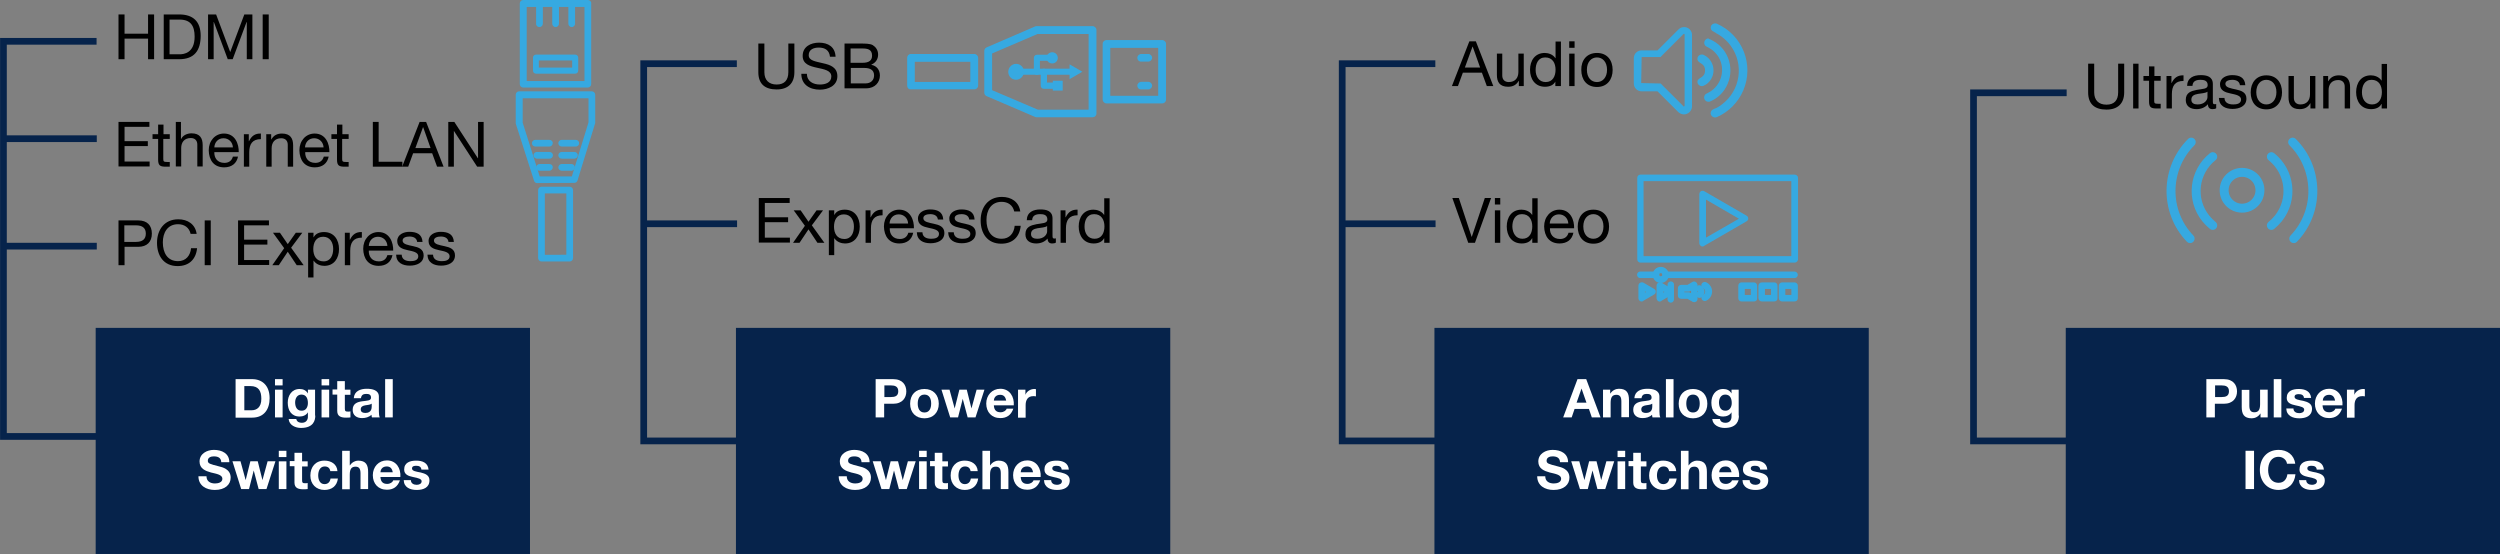 <?xml version="1.0" encoding="utf-8"?>
<!-- Generator: Adobe Illustrator 24.2.1, SVG Export Plug-In . SVG Version: 6.00 Build 0)  -->
<svg version="1.1" id="Layer_1" xmlns="http://www.w3.org/2000/svg" xmlns:xlink="http://www.w3.org/1999/xlink" x="0px" y="0px"
	 viewBox="0 0 1116.7 247.5" style="enable-background:new 0 0 1116.7 247.5;" xml:space="preserve">
<rect x="0" y="0" width="1116.7" height="247.5" fill="#808080" stroke="none"/>
<style type="text/css">
	.st0{enable-background:new    ;}
	.st1{fill:#06234B;}
	.st2{fill:#FFFFFF;}
	.st3{fill:none;stroke:#06234B;stroke-width:3;}
	.st4{fill:#36A9E1;}
	.st5{fill:#36A9E1;stroke:#36A9E1;}
	.st6{fill:none;stroke:#36A9E1;stroke-width:4;stroke-linecap:round;stroke-linejoin:round;}
</style>
<g id="Switches-Chart" transform="translate(-80.266 -1915.547)">
	<g class="st0">
		<path d="M133.2,1922h2.7v8.6h10.5v-8.6h2.7v20h-2.7v-9.2h-10.5v9.2h-2.7V1922z"/>
		<path d="M153.4,1922h6.9c6.2,0,9.6,3.1,9.6,9.5c0,6.7-2.9,10.5-9.6,10.5h-6.9V1922z M156.1,1939.8h4.4c1.8,0,6.7-0.5,6.7-7.9
			c0-4.8-1.8-7.6-6.7-7.6h-4.5V1939.8z"/>
		<path d="M173.2,1922h3.6l6.3,16.8l6.3-16.8h3.6v20h-2.5v-16.6h-0.1l-6.2,16.6H182l-6.2-16.6h-0.1v16.6h-2.5V1922z"/>
		<path d="M197.6,1922h2.7v20h-2.7V1922z"/>
	</g>
	<g class="st0">
		<path d="M133.2,1970H147v2.2h-11.1v6.4h10.4v2.2h-10.4v6.9h11.2v2.2h-13.9V1970z"/>
		<path d="M153.2,1975.5h2.9v2.1h-2.9v9c0,1.1,0.3,1.3,1.8,1.3h1.1v2.1h-1.8c-2.5,0-3.4-0.5-3.4-3.2v-9.2h-2.5v-2.1h2.5v-4.3h2.4
			V1975.5z"/>
		<path d="M158.7,1970h2.4v7.6h0.1c0.8-1.7,2.8-2.5,4.6-2.5c3.8,0,5,2.2,5,5.3v9.5h-2.4v-9.8c0-1.8-1.1-2.9-2.9-2.9
			c-2.9,0-4.3,1.9-4.3,4.5v8.2h-2.4V1970z"/>
		<path d="M186.6,1985.4c-0.6,3.2-2.9,4.9-6.2,4.9c-4.6,0-6.8-3.2-6.9-7.6c0-4.3,2.9-7.5,6.8-7.5c5.1,0,6.7,4.8,6.6,8.3H176
			c-0.1,2.5,1.3,4.8,4.5,4.8c2,0,3.3-1,3.8-2.8H186.6z M184.3,1981.4c-0.1-2.3-1.8-4.1-4.2-4.1c-2.5,0-4,1.9-4.1,4.1H184.3z"/>
		<path d="M189.2,1975.5h2.2v3.1h0.1c1.1-2.3,2.7-3.5,5.3-3.4v2.5c-3.8,0-5.2,2.2-5.2,5.9v6.4h-2.4V1975.5z"/>
		<path d="M199.2,1975.5h2.2v2.3h0.1c1-1.8,2.6-2.6,4.7-2.6c3.8,0,5,2.2,5,5.3v9.5h-2.4v-9.8c0-1.8-1.1-2.9-2.9-2.9
			c-2.9,0-4.3,1.9-4.3,4.5v8.2h-2.4V1975.5z"/>
		<path d="M227.1,1985.4c-0.6,3.2-2.9,4.9-6.2,4.9c-4.6,0-6.8-3.2-6.9-7.6c0-4.3,2.9-7.5,6.8-7.5c5.1,0,6.7,4.8,6.6,8.3h-10.8
			c-0.1,2.5,1.3,4.8,4.5,4.8c2,0,3.3-1,3.8-2.8H227.1z M224.8,1981.4c-0.1-2.3-1.8-4.1-4.2-4.1c-2.5,0-4,1.9-4.1,4.1H224.8z"/>
		<path d="M233.1,1975.5h2.9v2.1h-2.9v9c0,1.1,0.3,1.3,1.8,1.3h1.1v2.1h-1.8c-2.5,0-3.4-0.5-3.4-3.2v-9.2h-2.5v-2.1h2.5v-4.3h2.4
			V1975.5z"/>
		<path d="M246.7,1970h2.7v17.8H260v2.2h-13.2V1970z"/>
		<path d="M267.7,1970h2.9l7.8,20h-2.9l-2.2-6h-8.5l-2.2,6h-2.7L267.7,1970z M265.8,1981.7h6.8l-3.3-9.3h-0.1L265.8,1981.7z"/>
		<path d="M280.4,1970h2.8l10.5,16.2h0.1V1970h2.5v20h-2.9l-10.4-16H283v16h-2.5V1970z"/>
	</g>
	<g class="st0">
		<path d="M133.2,2014h8.8c4,0,6.1,2.2,6.1,5.9s-2.2,5.9-6.1,5.9h-6.1v8.2h-2.7V2014z M135.8,2023.6h5.2c3,0,4.4-1.3,4.4-3.7
			s-1.4-3.7-4.4-3.7h-5.2V2023.6z"/>
		<path d="M165.4,2020c-0.6-2.8-2.8-4.3-5.6-4.3c-4.8,0-6.8,3.9-6.8,8.1c0,4.6,2,8.4,6.8,8.4c3.5,0,5.5-2.5,5.8-5.8h2.7
			c-0.5,5-3.6,8-8.7,8c-6.2,0-9.2-4.6-9.2-10.4c0-5.8,3.3-10.5,9.5-10.5c4.2,0,7.6,2.2,8.2,6.5H165.4z"/>
		<path d="M171.7,2014h2.7v20h-2.7V2014z"/>
		<path d="M186.6,2014h13.8v2.2h-11.1v6.4h10.4v2.2h-10.4v6.9h11.2v2.2h-13.9V2014z"/>
		<path d="M207.2,2026.4l-5-6.9h3.1l3.5,5.1l3.6-5.1h2.9l-5,6.7l5.6,7.8h-3.1l-4-6l-4,6h-2.9L207.2,2026.4z"/>
		<path d="M217.9,2019.5h2.4v2h0.1c0.8-1.6,2.6-2.3,4.6-2.3c4.5,0,6.7,3.5,6.7,7.6s-2.2,7.5-6.6,7.5c-1.5,0-3.6-0.6-4.7-2.3h-0.1
			v7.5h-2.4V2019.5z M224.6,2021.3c-3.2,0-4.4,2.7-4.4,5.5c0,2.9,1.3,5.5,4.6,5.5c3.2,0,4.3-2.8,4.3-5.6
			C229.1,2023.9,227.7,2021.3,224.6,2021.3z"/>
		<path d="M234.3,2019.5h2.2v3.1h0.1c1.1-2.3,2.7-3.5,5.3-3.4v2.5c-3.8,0-5.2,2.2-5.2,5.9v6.4h-2.4V2019.5z"/>
		<path d="M255.6,2029.4c-0.6,3.2-2.9,4.9-6.2,4.9c-4.6,0-6.8-3.2-6.9-7.6c0-4.3,2.9-7.5,6.8-7.5c5.1,0,6.7,4.8,6.6,8.3H245
			c-0.1,2.5,1.3,4.8,4.5,4.8c2,0,3.3-1,3.8-2.8H255.6z M253.3,2025.4c-0.1-2.3-1.8-4.1-4.2-4.1c-2.5,0-4,1.9-4.1,4.1H253.3z"/>
		<path d="M259.7,2029.4c0.1,2.1,1.9,2.8,3.9,2.8c1.5,0,3.5-0.3,3.5-2.2c0-1.8-2.4-2.2-4.7-2.7c-2.4-0.5-4.7-1.3-4.7-4.1
			c0-2.9,2.9-4.1,5.4-4.1c3.2,0,5.7,1,5.9,4.5h-2.4c-0.2-1.8-1.8-2.4-3.4-2.4c-1.4,0-3.1,0.4-3.1,1.8c0,1.7,2.5,2,4.7,2.5
			c2.4,0.5,4.7,1.3,4.7,4.1c0,3.4-3.2,4.6-6.2,4.6c-3.2,0-6-1.3-6.1-4.9H259.7z"/>
		<path d="M273.7,2029.4c0.1,2.1,1.9,2.8,3.9,2.8c1.5,0,3.5-0.3,3.5-2.2c0-1.8-2.4-2.2-4.7-2.7c-2.4-0.5-4.7-1.3-4.7-4.1
			c0-2.9,2.9-4.1,5.4-4.1c3.2,0,5.7,1,5.9,4.5h-2.4c-0.2-1.8-1.8-2.4-3.4-2.4c-1.4,0-3.1,0.4-3.1,1.8c0,1.7,2.5,2,4.7,2.5
			c2.4,0.5,4.7,1.3,4.7,4.1c0,3.4-3.2,4.6-6.2,4.6c-3.2,0-6-1.3-6.1-4.9H273.7z"/>
	</g>
	<g id="Group_2724" transform="translate(-218 1756)">
		<rect id="Rectangle_103" x="341" y="306" class="st1" width="194" height="101"/>
		<g class="st0">
			<path class="st2" d="M403.5,328.9h7.4c4.4,0,7.8,2.8,7.8,8.5c0,5-2.5,8.7-7.8,8.7h-7.4V328.9z M407.3,342.8h3.4
				c2.2,0,4.3-1.3,4.3-5.1c0-3.5-1.2-5.7-4.9-5.7h-2.7V342.8z"/>
			<path class="st2" d="M424.5,331.7h-3.4v-2.8h3.4V331.7z M421.1,333.6h3.4V346h-3.4V333.6z"/>
			<path class="st2" d="M439.1,345.2c0,2-0.7,5.5-6.4,5.5c-2.4,0-5.3-1.2-5.5-4h3.4c0.3,1.3,1.3,1.7,2.5,1.7c1.9,0,2.8-1.3,2.7-3.1
				v-1.6h0c-0.7,1.3-2.2,1.9-3.7,1.9c-3.7,0-5.3-2.8-5.3-6.2c0-3.2,1.8-6.1,5.3-6.1c1.6,0,2.9,0.6,3.7,2h0v-1.7h3.2V345.2z
				 M435.8,339.6c0-2-0.7-3.8-2.9-3.8c-1.9,0-2.8,1.7-2.8,3.5c0,1.8,0.7,3.7,2.8,3.7C434.9,343.1,435.8,341.4,435.8,339.6z"/>
			<path class="st2" d="M445.3,331.7h-3.4v-2.8h3.4V331.7z M441.9,333.6h3.4V346h-3.4V333.6z"/>
			<path class="st2" d="M452.3,333.6h2.5v2.3h-2.5v6.1c0,1.2,0.3,1.4,1.4,1.4c0.4,0,0.7,0,1.1-0.1v2.7c-0.6,0.1-1.3,0.1-2,0.1
				c-2.1,0-3.9-0.5-3.9-3v-7.3h-2.1v-2.3h2.1v-3.7h3.4V333.6z"/>
			<path class="st2" d="M456.3,337.4c0.2-3.2,3-4.2,5.8-4.2c2.5,0,5.4,0.6,5.4,3.5v6.5c0,1.1,0.1,2.3,0.4,2.8h-3.5
				c-0.1-0.4-0.2-0.8-0.2-1.2c-1.1,1.1-2.7,1.5-4.2,1.5c-2.4,0-4.2-1.2-4.2-3.7c0-2.8,2.1-3.5,4.2-3.8c2.1-0.3,4-0.2,4-1.6
				c0-1.5-1-1.7-2.2-1.7c-1.3,0-2.1,0.5-2.3,1.9H456.3z M464.2,339.9c-0.6,0.5-1.8,0.5-2.8,0.7c-1.1,0.2-2,0.6-2,1.8
				c0,1.3,1,1.6,2.1,1.6c2.7,0,2.8-2.1,2.8-2.9V339.9z"/>
			<path class="st2" d="M470.3,328.9h3.4V346h-3.4V328.9z"/>
		</g>
		<g class="st0">
			<path class="st2" d="M390.5,372.3c0,2.3,1.8,3.2,3.8,3.2c1.3,0,3.3-0.4,3.3-2.1c0-1.8-2.6-2.2-5.1-2.8c-2.5-0.7-5.1-1.7-5.1-4.9
				c0-3.5,3.3-5.2,6.4-5.2c3.6,0,6.9,1.6,6.9,5.5h-3.6c-0.1-2.1-1.6-2.6-3.4-2.6c-1.2,0-2.6,0.5-2.6,1.9c0,1.3,0.8,1.5,5.1,2.6
				c1.2,0.3,5.1,1.1,5.1,5c0,3.1-2.5,5.5-7.1,5.5c-3.8,0-7.3-1.9-7.3-6.1H390.5z"/>
			<path class="st2" d="M417.3,378h-3.5l-2.2-8.3h0l-2.1,8.3h-3.5l-3.9-12.4h3.6l2.3,8.4h0l2.1-8.4h3.3l2.1,8.4h0l2.3-8.4h3.5
				L417.3,378z"/>
			<path class="st2" d="M426.2,363.7h-3.4v-2.8h3.4V363.7z M422.8,365.6h3.4V378h-3.4V365.6z"/>
			<path class="st2" d="M433.2,365.6h2.5v2.3h-2.5v6.1c0,1.2,0.3,1.4,1.4,1.4c0.4,0,0.7,0,1.1-0.1v2.7c-0.6,0.1-1.3,0.1-2,0.1
				c-2.1,0-3.9-0.5-3.9-3v-7.3h-2.1v-2.3h2.1v-3.7h3.4V365.6z"/>
			<path class="st2" d="M445.8,370c-0.2-1.4-1.1-2.1-2.5-2.1c-2.2,0-2.9,2.2-2.9,4c0,1.8,0.7,3.9,2.8,3.9c1.6,0,2.5-1,2.7-2.5h3.3
				c-0.4,3.3-2.7,5.1-6,5.1c-3.7,0-6.3-2.6-6.3-6.4c0-3.9,2.3-6.7,6.3-6.7c2.9,0,5.6,1.5,5.8,4.7H445.8z"/>
			<path class="st2" d="M451.1,360.9h3.4v6.5h0.1c0.9-1.4,2.4-2.1,3.6-2.1c3.6,0,4.5,2,4.5,5.1v7.6h-3.4v-7c0-2-0.6-3-2.2-3
				c-1.8,0-2.6,1-2.6,3.6v6.5h-3.4V360.9z"/>
			<path class="st2" d="M468.2,372.6c0.1,2.2,1.2,3.1,3,3.1c1.4,0,2.5-0.8,2.7-1.6h3c-1,2.9-3,4.2-5.8,4.2c-3.9,0-6.3-2.7-6.3-6.5
				c0-3.7,2.6-6.6,6.3-6.6c4.2,0,6.3,3.6,6,7.4H468.2z M473.7,370.5c-0.3-1.7-1.1-2.6-2.7-2.6c-2.2,0-2.8,1.7-2.8,2.6H473.7z"/>
			<path class="st2" d="M481.8,374c0,1.5,1.3,2.1,2.6,2.1c1,0,2.2-0.4,2.2-1.6c0-1-1.4-1.4-3.9-1.9c-2-0.4-3.9-1.1-3.9-3.3
				c0-3.2,2.7-4,5.4-4c2.7,0,5.2,0.9,5.5,4h-3.2c-0.1-1.3-1.1-1.7-2.3-1.7c-0.8,0-1.9,0.1-1.9,1.2c0,1.2,1.9,1.4,3.9,1.8
				c2,0.5,3.9,1.2,3.9,3.5c0,3.3-2.8,4.3-5.7,4.3c-2.9,0-5.7-1.1-5.8-4.4H481.8z"/>
		</g>
	</g>
	<path id="Path_1938" class="st3" d="M123.4,1934H81.8v176.5h41.6"/>
	<line id="Line_20" class="st3" x1="81.5" y1="1977.5" x2="123.5" y2="1977.5"/>
	<g id="Group_2728" transform="translate(-49 188)">
		<g class="st0">
			<path d="M484.1,1759.8c0,5-2.9,7.7-7.9,7.7c-5.2,0-8.2-2.4-8.2-7.7V1747h2.7v12.8c0,3.5,2,5.5,5.5,5.5c3.4,0,5.2-1.9,5.2-5.5
				V1747h2.7V1759.8z"/>
			<path d="M500,1752.9c-0.3-2.9-2.2-4.1-5-4.1c-2.2,0-4.5,0.8-4.5,3.4c0,2.5,3.2,2.8,6.4,3.6c3.2,0.7,6.4,1.8,6.4,5.8
				c0,4.3-4.2,6-7.8,6c-4.5,0-8.3-2.2-8.3-7.1h2.5c0,3.4,2.8,4.8,5.8,4.8c2.4,0,5.1-0.8,5.1-3.6c0-2.7-3.2-3.2-6.4-3.9
				c-3.2-0.7-6.4-1.6-6.4-5.3c0-4.1,3.6-5.9,7.3-5.9c4.1,0,7.2,1.9,7.4,6.3H500z"/>
			<path d="M506.5,1747h7.3c1.8,0,4.1,0,5.3,0.7c1.3,0.8,2.4,2.2,2.4,4.2c0,2.1-1.1,3.7-3,4.5v0.1c2.5,0.5,3.8,2.4,3.8,4.8
				c0,2.9-2.1,5.7-6.1,5.7h-9.7V1747z M509.2,1755.6h5.3c3,0,4.3-1.1,4.3-3.2c0-2.8-2-3.2-4.3-3.2h-5.3V1755.6z M509.2,1764.8h6.7
				c2.3,0,3.8-1.4,3.8-3.6c0-2.6-2.1-3.3-4.3-3.3h-6.1V1764.8z"/>
		</g>
		<g class="st0">
			<path d="M468.2,1816H482v2.2h-11.1v6.4h10.4v2.2h-10.4v6.9h11.2v2.2h-13.9V1816z"/>
			<path d="M488.8,1828.4l-5-6.9h3.1l3.5,5.1l3.6-5.1h2.9l-5,6.7l5.6,7.8h-3.1l-4-6l-4,6h-2.9L488.8,1828.4z"/>
			<path d="M499.5,1821.5h2.4v2h0.1c0.8-1.6,2.6-2.3,4.6-2.3c4.5,0,6.7,3.5,6.7,7.6s-2.2,7.5-6.6,7.5c-1.5,0-3.6-0.6-4.7-2.3h-0.1
				v7.5h-2.4V1821.5z M506.2,1823.3c-3.2,0-4.4,2.7-4.4,5.5c0,2.9,1.3,5.5,4.6,5.5c3.2,0,4.3-2.8,4.3-5.6
				C510.7,1825.9,509.3,1823.3,506.2,1823.3z"/>
			<path d="M515.9,1821.5h2.2v3.1h0.1c1.1-2.3,2.7-3.5,5.3-3.4v2.5c-3.8,0-5.2,2.2-5.2,5.9v6.4h-2.4V1821.5z"/>
			<path d="M537.2,1831.4c-0.6,3.2-2.9,4.9-6.2,4.9c-4.6,0-6.8-3.2-6.9-7.6c0-4.3,2.9-7.5,6.8-7.5c5.1,0,6.7,4.8,6.6,8.3h-10.8
				c-0.1,2.5,1.3,4.8,4.5,4.8c2,0,3.3-1,3.8-2.8H537.2z M534.9,1827.4c-0.1-2.3-1.8-4.1-4.2-4.1c-2.5,0-4,1.9-4.1,4.1H534.9z"/>
			<path d="M541.3,1831.4c0.1,2.1,1.9,2.8,3.9,2.8c1.5,0,3.5-0.3,3.5-2.2c0-1.8-2.4-2.2-4.7-2.7c-2.4-0.5-4.7-1.3-4.7-4.1
				c0-2.9,2.9-4.1,5.4-4.1c3.2,0,5.7,1,5.9,4.5h-2.4c-0.2-1.8-1.8-2.4-3.4-2.4c-1.4,0-3.1,0.4-3.1,1.8c0,1.7,2.5,2,4.7,2.5
				c2.4,0.5,4.7,1.3,4.7,4.1c0,3.4-3.2,4.6-6.2,4.6c-3.2,0-6-1.3-6.1-4.9H541.3z"/>
			<path d="M555.3,1831.4c0.1,2.1,1.9,2.8,3.9,2.8c1.5,0,3.5-0.3,3.5-2.2c0-1.8-2.4-2.2-4.7-2.7c-2.4-0.5-4.7-1.3-4.7-4.1
				c0-2.9,2.9-4.1,5.4-4.1c3.2,0,5.7,1,5.9,4.5h-2.4c-0.2-1.8-1.8-2.4-3.4-2.4c-1.4,0-3.1,0.4-3.1,1.8c0,1.7,2.5,2,4.7,2.5
				c2.4,0.5,4.7,1.3,4.7,4.1c0,3.4-3.2,4.6-6.2,4.6c-3.2,0-6-1.3-6.1-4.9H555.3z"/>
			<path d="M582.3,1822c-0.6-2.8-2.8-4.3-5.6-4.3c-4.8,0-6.8,3.9-6.8,8.1c0,4.6,2,8.4,6.8,8.4c3.5,0,5.5-2.5,5.8-5.8h2.7
				c-0.5,5-3.6,8-8.7,8c-6.2,0-9.2-4.6-9.2-10.4c0-5.8,3.3-10.5,9.5-10.5c4.2,0,7.6,2.2,8.2,6.5H582.3z"/>
			<path d="M600.9,1835.9c-0.4,0.3-1,0.4-1.7,0.4c-1.2,0-2-0.7-2-2.2c-1.3,1.5-3.1,2.2-5.1,2.2c-2.6,0-4.8-1.2-4.8-4.1
				c0-3.3,2.4-4,4.9-4.5c2.6-0.5,4.9-0.3,4.9-2.1c0-2.1-1.7-2.4-3.2-2.4c-2,0-3.5,0.6-3.6,2.7h-2.4c0.1-3.6,2.9-4.8,6.1-4.8
				c2.6,0,5.4,0.6,5.4,4v7.4c0,1.1,0,1.6,0.8,1.6c0.2,0,0.4,0,0.7-0.1V1835.9z M597,1828.5c-0.9,0.7-2.7,0.7-4.3,1
				c-1.6,0.3-2.9,0.8-2.9,2.6c0,1.6,1.3,2.1,2.8,2.1c3.1,0,4.4-2,4.4-3.3V1828.5z"/>
			<path d="M603,1821.5h2.2v3.1h0.1c1.1-2.3,2.7-3.5,5.3-3.4v2.5c-3.8,0-5.2,2.2-5.2,5.9v6.4H603V1821.5z"/>
			<path d="M624.9,1836h-2.4v-2h-0.1c-0.8,1.6-2.6,2.3-4.6,2.3c-4.5,0-6.7-3.5-6.7-7.6s2.2-7.5,6.6-7.5c1.5,0,3.6,0.6,4.7,2.3h0.1
				v-7.4h2.4V1836z M618.2,1834.2c3.2,0,4.4-2.7,4.4-5.5c0-2.9-1.3-5.5-4.6-5.5c-3.2,0-4.3,2.8-4.3,5.6
				C613.7,1831.6,615.1,1834.2,618.2,1834.2z"/>
		</g>
		<g id="Group_2725" transform="translate(117 1568)">
			<rect id="Rectangle_103-2" x="341" y="306" class="st1" width="194" height="101"/>
			<g class="st0">
				<path class="st2" d="M403.5,328.9h7.7c4.3,0,5.9,2.7,5.9,5.5s-1.7,5.5-5.9,5.5h-4v6.1h-3.8V328.9z M407.3,336.9h2.9
					c1.8,0,3.3-0.4,3.3-2.6c0-2.2-1.6-2.6-3.3-2.6h-2.9V336.9z"/>
				<path class="st2" d="M425.2,333.3c3.9,0,6.4,2.6,6.4,6.6c0,3.9-2.5,6.5-6.4,6.5c-3.9,0-6.4-2.6-6.4-6.5
					C418.8,335.8,421.3,333.3,425.2,333.3z M425.2,343.8c2.3,0,3-2,3-4c0-2-0.7-4-3-4c-2.3,0-3,2-3,4
					C422.2,341.8,422.9,343.8,425.2,343.8z"/>
				<path class="st2" d="M448,346h-3.5l-2.2-8.3h0l-2.1,8.3h-3.5l-3.9-12.4h3.6l2.3,8.4h0l2.1-8.4h3.3l2.1,8.4h0l2.3-8.4h3.5
					L448,346z"/>
				<path class="st2" d="M456.2,340.6c0.1,2.2,1.2,3.1,3,3.1c1.4,0,2.5-0.8,2.7-1.6h3c-1,2.9-3,4.2-5.8,4.2c-3.9,0-6.3-2.7-6.3-6.5
					c0-3.7,2.6-6.6,6.3-6.6c4.2,0,6.3,3.6,6,7.4H456.2z M461.7,338.5c-0.3-1.7-1.1-2.6-2.7-2.6c-2.2,0-2.8,1.7-2.8,2.6H461.7z"/>
				<path class="st2" d="M467.1,333.6h3.2v2.3h0c0.6-1.6,2.3-2.6,4-2.6c0.2,0,0.5,0,0.7,0.1v3.2c-0.3-0.1-0.8-0.1-1.2-0.1
					c-2.5,0-3.4,1.8-3.4,4v5.6h-3.4V333.6z"/>
			</g>
			<g class="st0">
				<path class="st2" d="M390.5,372.3c0,2.3,1.8,3.2,3.8,3.2c1.3,0,3.3-0.4,3.3-2.1c0-1.8-2.6-2.2-5.1-2.8c-2.5-0.7-5.1-1.7-5.1-4.9
					c0-3.5,3.3-5.2,6.4-5.2c3.6,0,6.9,1.6,6.9,5.5h-3.6c-0.1-2.1-1.6-2.6-3.4-2.6c-1.2,0-2.6,0.5-2.6,1.9c0,1.3,0.8,1.5,5.1,2.6
					c1.2,0.3,5.1,1.1,5.1,5c0,3.1-2.5,5.5-7.1,5.5c-3.8,0-7.3-1.9-7.3-6.1H390.5z"/>
				<path class="st2" d="M417.3,378h-3.5l-2.2-8.3h0l-2.1,8.3h-3.5l-3.9-12.4h3.6l2.3,8.4h0l2.1-8.4h3.3l2.1,8.4h0l2.3-8.4h3.5
					L417.3,378z"/>
				<path class="st2" d="M426.2,363.7h-3.4v-2.8h3.4V363.7z M422.8,365.6h3.4V378h-3.4V365.6z"/>
				<path class="st2" d="M433.2,365.6h2.5v2.3h-2.5v6.1c0,1.2,0.3,1.4,1.4,1.4c0.4,0,0.7,0,1.1-0.1v2.7c-0.6,0.1-1.3,0.1-2,0.1
					c-2.1,0-3.9-0.5-3.9-3v-7.3h-2.1v-2.3h2.1v-3.7h3.4V365.6z"/>
				<path class="st2" d="M445.8,370c-0.2-1.4-1.1-2.1-2.5-2.1c-2.2,0-2.9,2.2-2.9,4c0,1.8,0.7,3.9,2.8,3.9c1.6,0,2.5-1,2.7-2.5h3.3
					c-0.4,3.3-2.7,5.1-6,5.1c-3.7,0-6.3-2.6-6.3-6.4c0-3.9,2.3-6.7,6.3-6.7c2.9,0,5.6,1.5,5.8,4.7H445.8z"/>
				<path class="st2" d="M451.1,360.9h3.4v6.5h0.1c0.9-1.4,2.4-2.1,3.6-2.1c3.6,0,4.5,2,4.5,5.1v7.6h-3.4v-7c0-2-0.6-3-2.2-3
					c-1.8,0-2.6,1-2.6,3.6v6.5h-3.4V360.9z"/>
				<path class="st2" d="M468.2,372.6c0.1,2.2,1.2,3.1,3,3.1c1.4,0,2.5-0.8,2.7-1.6h3c-1,2.9-3,4.2-5.8,4.2c-3.9,0-6.3-2.7-6.3-6.5
					c0-3.7,2.6-6.6,6.3-6.6c4.2,0,6.3,3.6,6,7.4H468.2z M473.7,370.5c-0.3-1.7-1.1-2.6-2.7-2.6c-2.2,0-2.8,1.7-2.8,2.6H473.7z"/>
				<path class="st2" d="M481.8,374c0,1.5,1.3,2.1,2.6,2.1c1,0,2.2-0.4,2.2-1.6c0-1-1.4-1.4-3.9-1.9c-2-0.4-3.9-1.1-3.9-3.3
					c0-3.2,2.7-4,5.4-4c2.7,0,5.2,0.9,5.5,4h-3.2c-0.1-1.3-1.1-1.7-2.3-1.7c-0.8,0-1.9,0.1-1.9,1.2c0,1.2,1.9,1.4,3.9,1.8
					c2,0.5,3.9,1.2,3.9,3.5c0,3.3-2.8,4.3-5.7,4.3c-2.9,0-5.7-1.1-5.8-4.4H481.8z"/>
			</g>
		</g>
		<path id="Path_1939" class="st3" d="M458.4,1756h-41.6v168.5h41.6"/>
		<line id="Line_22" class="st3" x1="416.5" y1="1827.5" x2="458.5" y2="1827.5"/>
	</g>
	<g class="st0">
		<path d="M736.6,1934h2.9l7.8,20h-2.9l-2.2-6h-8.5l-2.2,6h-2.7L736.6,1934z M734.6,1945.7h6.8l-3.3-9.3H738L734.6,1945.7z"/>
		<path d="M760.9,1954h-2.2v-2.3h-0.1c-1,1.8-2.6,2.6-4.7,2.6c-3.8,0-5-2.2-5-5.3v-9.5h2.4v9.8c0,1.8,1.1,2.9,2.9,2.9
			c2.9,0,4.3-1.9,4.3-4.5v-8.2h2.4V1954z"/>
		<path d="M777.4,1954h-2.4v-2H775c-0.8,1.6-2.6,2.3-4.6,2.3c-4.5,0-6.7-3.5-6.7-7.6s2.2-7.5,6.6-7.5c1.5,0,3.6,0.6,4.7,2.3h0.1
			v-7.4h2.4V1954z M770.7,1952.2c3.2,0,4.4-2.7,4.4-5.5c0-2.9-1.3-5.5-4.6-5.5c-3.2,0-4.3,2.8-4.3,5.6
			C766.2,1949.6,767.6,1952.2,770.7,1952.2z"/>
		<path d="M783.6,1936.9h-2.4v-2.9h2.4V1936.9z M781.2,1939.5h2.4v14.5h-2.4V1939.5z"/>
		<path d="M793.6,1939.2c4.6,0,7,3.3,7,7.6c0,4.2-2.4,7.6-7,7.6s-7-3.3-7-7.6C786.5,1942.5,789,1939.2,793.6,1939.2z M793.6,1952.2
			c2.5,0,4.5-2,4.5-5.5c0-3.5-2-5.5-4.5-5.5s-4.5,2-4.5,5.5C789.1,1950.3,791.1,1952.2,793.6,1952.2z"/>
	</g>
	<g class="st0">
		<path d="M739.1,2024h-3l-7.1-20h2.9l5.7,17.3h0.1l5.8-17.3h2.8L739.1,2024z"/>
		<path d="M750.4,2006.9H748v-2.9h2.4V2006.9z M748,2009.5h2.4v14.5H748V2009.5z"/>
		<path d="M767.1,2024h-2.4v-2h-0.1c-0.8,1.6-2.6,2.3-4.6,2.3c-4.5,0-6.7-3.5-6.7-7.6s2.2-7.5,6.6-7.5c1.5,0,3.6,0.6,4.7,2.3h0.1
			v-7.4h2.4V2024z M760.3,2022.2c3.2,0,4.4-2.7,4.4-5.5c0-2.9-1.3-5.5-4.6-5.5c-3.2,0-4.3,2.8-4.3,5.6
			C755.9,2019.6,757.3,2022.2,760.3,2022.2z"/>
		<path d="M783.1,2019.4c-0.6,3.2-2.9,4.9-6.2,4.9c-4.6,0-6.8-3.2-6.9-7.6c0-4.3,2.9-7.5,6.8-7.5c5.1,0,6.7,4.8,6.6,8.3h-10.8
			c-0.1,2.5,1.3,4.8,4.5,4.8c2,0,3.3-1,3.8-2.8H783.1z M780.8,2015.4c-0.1-2.3-1.8-4.1-4.2-4.1c-2.5,0-4,1.9-4.1,4.1H780.8z"/>
		<path d="M792,2009.2c4.6,0,7,3.3,7,7.6c0,4.2-2.4,7.6-7,7.6s-7-3.3-7-7.6C785,2012.5,787.4,2009.2,792,2009.2z M792,2022.2
			c2.5,0,4.5-2,4.5-5.5c0-3.5-2-5.5-4.5-5.5s-4.5,2-4.5,5.5C787.5,2020.3,789.5,2022.2,792,2022.2z"/>
	</g>
	<g id="Group_2725-2" transform="translate(380 1756)">
		<rect id="Rectangle_103-3" x="341" y="306" class="st1" width="194" height="101"/>
		<g class="st0">
			<path class="st2" d="M404.9,328.9h3.9l6.4,17.1h-3.9l-1.3-3.8h-6.4l-1.3,3.8h-3.8L404.9,328.9z M404.5,339.4h4.4l-2.2-6.3h0
				L404.5,339.4z"/>
			<path class="st2" d="M416.3,333.6h3.2v1.7h0.1c0.9-1.4,2.4-2.1,3.8-2.1c3.6,0,4.5,2,4.5,5.1v7.6h-3.4v-7c0-2-0.6-3-2.2-3
				c-1.8,0-2.6,1-2.6,3.6v6.5h-3.4V333.6z"/>
			<path class="st2" d="M430.3,337.4c0.2-3.2,3-4.2,5.8-4.2c2.5,0,5.4,0.6,5.4,3.5v6.5c0,1.1,0.1,2.3,0.4,2.8h-3.5
				c-0.1-0.4-0.2-0.8-0.2-1.2c-1.1,1.1-2.7,1.5-4.2,1.5c-2.4,0-4.2-1.2-4.2-3.7c0-2.8,2.1-3.5,4.2-3.8c2.1-0.3,4-0.2,4-1.6
				c0-1.5-1-1.7-2.2-1.7c-1.3,0-2.1,0.5-2.3,1.9H430.3z M438.2,339.9c-0.6,0.5-1.8,0.5-2.8,0.7c-1.1,0.2-2,0.6-2,1.8
				c0,1.3,1,1.6,2.1,1.6c2.7,0,2.8-2.1,2.8-2.9V339.9z"/>
			<path class="st2" d="M444.4,328.9h3.4V346h-3.4V328.9z"/>
			<path class="st2" d="M456.5,333.3c3.9,0,6.4,2.6,6.4,6.6c0,3.9-2.5,6.5-6.4,6.5c-3.9,0-6.4-2.6-6.4-6.5
				C450.1,335.8,452.6,333.3,456.5,333.3z M456.5,343.8c2.3,0,3-2,3-4c0-2-0.7-4-3-4c-2.3,0-3,2-3,4
				C453.5,341.8,454.2,343.8,456.5,343.8z"/>
			<path class="st2" d="M477,345.2c0,2-0.7,5.5-6.4,5.5c-2.4,0-5.3-1.2-5.5-4h3.4c0.3,1.3,1.3,1.7,2.5,1.7c1.9,0,2.8-1.3,2.7-3.1
				v-1.6h0c-0.7,1.3-2.2,1.9-3.7,1.9c-3.7,0-5.3-2.8-5.3-6.2c0-3.2,1.8-6.1,5.3-6.1c1.6,0,2.9,0.6,3.7,2h0v-1.7h3.2V345.2z
				 M473.8,339.6c0-2-0.7-3.8-2.9-3.8c-1.9,0-2.8,1.7-2.8,3.5c0,1.8,0.7,3.7,2.8,3.7C472.8,343.1,473.8,341.4,473.8,339.6z"/>
		</g>
		<g class="st0">
			<path class="st2" d="M390.5,372.3c0,2.3,1.8,3.2,3.8,3.2c1.3,0,3.3-0.4,3.3-2.1c0-1.8-2.6-2.2-5.1-2.8c-2.5-0.7-5.1-1.7-5.1-4.9
				c0-3.5,3.3-5.2,6.4-5.2c3.6,0,6.9,1.6,6.9,5.5h-3.6c-0.1-2.1-1.6-2.6-3.4-2.6c-1.2,0-2.6,0.5-2.6,1.9c0,1.3,0.8,1.5,5.1,2.6
				c1.2,0.3,5.1,1.1,5.1,5c0,3.1-2.5,5.5-7.1,5.5c-3.8,0-7.3-1.9-7.3-6.1H390.5z"/>
			<path class="st2" d="M417.3,378h-3.5l-2.2-8.3h0l-2.1,8.3h-3.5l-3.9-12.4h3.6l2.3,8.4h0l2.1-8.4h3.3l2.1,8.4h0l2.3-8.4h3.5
				L417.3,378z"/>
			<path class="st2" d="M426.2,363.7h-3.4v-2.8h3.4V363.7z M422.8,365.6h3.4V378h-3.4V365.6z"/>
			<path class="st2" d="M433.2,365.6h2.5v2.3h-2.5v6.1c0,1.2,0.3,1.4,1.4,1.4c0.4,0,0.7,0,1.1-0.1v2.7c-0.6,0.1-1.3,0.1-2,0.1
				c-2.1,0-3.9-0.5-3.9-3v-7.3h-2.1v-2.3h2.1v-3.7h3.4V365.6z"/>
			<path class="st2" d="M445.8,370c-0.2-1.4-1.1-2.1-2.5-2.1c-2.2,0-2.9,2.2-2.9,4c0,1.8,0.7,3.9,2.8,3.9c1.6,0,2.5-1,2.7-2.5h3.3
				c-0.4,3.3-2.7,5.1-6,5.1c-3.7,0-6.3-2.6-6.3-6.4c0-3.9,2.3-6.7,6.3-6.7c2.9,0,5.6,1.5,5.8,4.7H445.8z"/>
			<path class="st2" d="M451.1,360.9h3.4v6.5h0.1c0.9-1.4,2.4-2.1,3.6-2.1c3.6,0,4.5,2,4.5,5.1v7.6h-3.4v-7c0-2-0.6-3-2.2-3
				c-1.8,0-2.6,1-2.6,3.6v6.5h-3.4V360.9z"/>
			<path class="st2" d="M468.2,372.6c0.1,2.2,1.2,3.1,3,3.1c1.4,0,2.5-0.8,2.7-1.6h3c-1,2.9-3,4.2-5.8,4.2c-3.9,0-6.3-2.7-6.3-6.5
				c0-3.7,2.6-6.6,6.3-6.6c4.2,0,6.3,3.6,6,7.4H468.2z M473.7,370.5c-0.3-1.7-1.1-2.6-2.7-2.6c-2.2,0-2.8,1.7-2.8,2.6H473.7z"/>
			<path class="st2" d="M481.8,374c0,1.5,1.3,2.1,2.6,2.1c1,0,2.2-0.4,2.2-1.6c0-1-1.4-1.4-3.9-1.9c-2-0.4-3.9-1.1-3.9-3.3
				c0-3.2,2.7-4,5.4-4c2.7,0,5.2,0.9,5.5,4h-3.2c-0.1-1.3-1.1-1.7-2.3-1.7c-0.8,0-1.9,0.1-1.9,1.2c0,1.2,1.9,1.4,3.9,1.8
				c2,0.5,3.9,1.2,3.9,3.5c0,3.3-2.8,4.3-5.7,4.3c-2.9,0-5.7-1.1-5.8-4.4H481.8z"/>
		</g>
	</g>
	<path id="Path_1939-2" class="st3" d="M721.4,1944h-41.6v168.5h41.6"/>
	<line id="Line_22-2" class="st3" x1="679.5" y1="2015.5" x2="721.5" y2="2015.5"/>
	<g id="Group_2730" transform="translate(545 188)">
		<g class="st0">
			<path d="M484.1,1768.8c0,5-2.9,7.7-7.9,7.7c-5.2,0-8.2-2.4-8.2-7.7V1756h2.7v12.8c0,3.5,2,5.5,5.5,5.5c3.4,0,5.2-1.9,5.2-5.5
				V1756h2.7V1768.8z"/>
			<path d="M488.1,1756h2.4v20h-2.4V1756z"/>
			<path d="M497.5,1761.5h2.9v2.1h-2.9v9c0,1.1,0.3,1.3,1.8,1.3h1.1v2.1h-1.8c-2.5,0-3.4-0.5-3.4-3.2v-9.2h-2.5v-2.1h2.5v-4.3h2.4
				V1761.5z"/>
			<path d="M503,1761.5h2.2v3.1h0.1c1.1-2.3,2.7-3.5,5.3-3.4v2.5c-3.8,0-5.2,2.2-5.2,5.9v6.4H503V1761.5z"/>
			<path d="M525.2,1775.9c-0.4,0.3-1,0.4-1.7,0.4c-1.2,0-2-0.7-2-2.2c-1.3,1.5-3.1,2.2-5.1,2.2c-2.6,0-4.8-1.2-4.8-4.1
				c0-3.3,2.4-4,4.9-4.5c2.6-0.5,4.9-0.3,4.9-2.1c0-2.1-1.7-2.4-3.2-2.4c-2,0-3.5,0.6-3.6,2.7h-2.4c0.1-3.6,2.9-4.8,6.1-4.8
				c2.6,0,5.4,0.6,5.4,4v7.4c0,1.1,0,1.6,0.8,1.6c0.2,0,0.4,0,0.7-0.1V1775.9z M521.3,1768.5c-0.9,0.7-2.7,0.7-4.3,1
				c-1.6,0.3-2.9,0.8-2.9,2.6c0,1.6,1.3,2.1,2.8,2.1c3.1,0,4.4-2,4.4-3.3V1768.5z"/>
			<path d="M528.9,1771.4c0.1,2.1,1.9,2.8,3.9,2.8c1.5,0,3.5-0.3,3.5-2.2c0-1.8-2.4-2.2-4.7-2.7c-2.4-0.5-4.7-1.3-4.7-4.1
				c0-2.9,2.9-4.1,5.4-4.1c3.2,0,5.7,1,5.9,4.5h-2.4c-0.2-1.8-1.8-2.4-3.4-2.4c-1.4,0-3.1,0.4-3.1,1.8c0,1.7,2.5,2,4.7,2.5
				c2.4,0.5,4.7,1.3,4.7,4.1c0,3.4-3.2,4.6-6.2,4.6c-3.2,0-6-1.3-6.1-4.9H528.9z"/>
			<path d="M547.6,1761.2c4.6,0,7,3.3,7,7.6c0,4.2-2.4,7.6-7,7.6s-7-3.3-7-7.6C540.6,1764.5,543.1,1761.2,547.6,1761.2z
				 M547.6,1774.2c2.5,0,4.5-2,4.5-5.5c0-3.5-2-5.5-4.5-5.5s-4.5,2-4.5,5.5C543.1,1772.3,545.2,1774.2,547.6,1774.2z"/>
			<path d="M569.5,1776h-2.2v-2.3h-0.1c-1,1.8-2.6,2.6-4.7,2.6c-3.8,0-5-2.2-5-5.3v-9.5h2.4v9.8c0,1.8,1.1,2.9,2.9,2.9
				c2.9,0,4.3-1.9,4.3-4.5v-8.2h2.4V1776z"/>
			<path d="M573,1761.5h2.2v2.3h0.1c1-1.8,2.6-2.6,4.7-2.6c3.8,0,5,2.2,5,5.3v9.5h-2.4v-9.8c0-1.8-1.1-2.9-2.9-2.9
				c-2.9,0-4.3,1.9-4.3,4.5v8.2H573V1761.5z"/>
			<path d="M601.5,1776h-2.4v-2h-0.1c-0.8,1.6-2.6,2.3-4.6,2.3c-4.5,0-6.7-3.5-6.7-7.6s2.2-7.5,6.6-7.5c1.5,0,3.6,0.6,4.7,2.3h0.1
				v-7.4h2.4V1776z M594.8,1774.2c3.2,0,4.4-2.7,4.4-5.5c0-2.9-1.3-5.5-4.6-5.5c-3.2,0-4.3,2.8-4.3,5.6
				C590.3,1771.6,591.7,1774.2,594.8,1774.2z"/>
		</g>
		<g id="Group_2725-3" transform="translate(117 1568)">
			<rect id="Rectangle_103-4" x="341" y="306" class="st1" width="194" height="101"/>
			<g class="st0">
				<path class="st2" d="M403.9,328.9h7.7c4.3,0,5.9,2.7,5.9,5.5s-1.7,5.5-5.9,5.5h-4v6.1h-3.8V328.9z M407.7,336.9h2.9
					c1.8,0,3.3-0.4,3.3-2.6c0-2.2-1.6-2.6-3.3-2.6h-2.9V336.9z"/>
				<path class="st2" d="M431.2,346H428v-1.7h-0.1c-0.9,1.4-2.4,2.1-3.8,2.1c-3.6,0-4.5-2-4.5-5.1v-7.6h3.4v7c0,2,0.6,3,2.2,3
					c1.8,0,2.6-1,2.6-3.6v-6.5h3.4V346z"/>
				<path class="st2" d="M433.9,328.9h3.4V346h-3.4V328.9z"/>
				<path class="st2" d="M442.7,342c0,1.5,1.3,2.1,2.6,2.1c1,0,2.2-0.4,2.2-1.6c0-1-1.4-1.4-3.9-1.9c-2-0.4-3.9-1.1-3.9-3.3
					c0-3.2,2.7-4,5.4-4c2.7,0,5.2,0.9,5.5,4h-3.2c-0.1-1.3-1.1-1.7-2.3-1.7c-0.8,0-1.9,0.1-1.9,1.2c0,1.2,1.9,1.4,3.9,1.8
					c2,0.5,3.9,1.2,3.9,3.5c0,3.3-2.8,4.3-5.7,4.3c-2.9,0-5.7-1.1-5.8-4.4H442.7z"/>
				<path class="st2" d="M455.7,340.6c0.1,2.2,1.2,3.1,3,3.1c1.4,0,2.5-0.8,2.7-1.6h3c-1,2.9-3,4.2-5.8,4.2c-3.9,0-6.3-2.7-6.3-6.5
					c0-3.7,2.6-6.6,6.3-6.6c4.2,0,6.3,3.6,6,7.4H455.7z M461.3,338.5c-0.3-1.7-1.1-2.6-2.7-2.6c-2.2,0-2.8,1.7-2.8,2.6H461.3z"/>
				<path class="st2" d="M466.7,333.6h3.2v2.3h0c0.6-1.6,2.3-2.6,4-2.6c0.2,0,0.5,0,0.7,0.1v3.2c-0.3-0.1-0.8-0.1-1.2-0.1
					c-2.5,0-3.4,1.8-3.4,4v5.6h-3.4V333.6z"/>
			</g>
			<g class="st0">
				<path class="st2" d="M421.3,360.9h3.8V378h-3.8V360.9z"/>
				<path class="st2" d="M439.8,366.6c-0.2-1.7-1.9-3-3.7-3c-3.4,0-4.7,2.9-4.7,5.9c0,2.9,1.3,5.7,4.7,5.7c2.3,0,3.6-1.6,3.9-3.8
					h3.6c-0.4,4.3-3.3,7-7.5,7c-5.3,0-8.4-4-8.4-8.9c0-5.1,3.1-9,8.4-9c3.8,0,6.9,2.2,7.4,6.2H439.8z"/>
				<path class="st2" d="M448.4,374c0,1.5,1.3,2.1,2.6,2.1c1,0,2.2-0.4,2.2-1.6c0-1-1.4-1.4-3.9-1.9c-2-0.4-3.9-1.1-3.9-3.3
					c0-3.2,2.7-4,5.4-4c2.7,0,5.2,0.9,5.5,4h-3.2c-0.1-1.3-1.1-1.7-2.3-1.7c-0.8,0-1.9,0.1-1.9,1.2c0,1.2,1.9,1.4,3.9,1.8
					c2,0.5,3.9,1.2,3.9,3.5c0,3.3-2.8,4.3-5.7,4.3c-2.9,0-5.7-1.1-5.8-4.4H448.4z"/>
			</g>
		</g>
		<path id="Path_1939-3" class="st3" d="M458.4,1769h-41.6v155.5h41.6"/>
	</g>
	<line id="Line_21" class="st3" x1="81.5" y1="2025.5" x2="123.5" y2="2025.5"/>
	<g id="Group_2762" transform="translate(601.108 1927.223) rotate(90)">
		<g id="Group_2747" transform="translate(6.216 0)">
			<path id="Path_1941" class="st4" d="M26.6,28.3H1.7c-1,0-1.7-0.8-1.7-1.7V1.7C0,0.8,0.8,0,1.7,0c0,0,0,0,0,0h24.9
				c1,0,1.7,0.8,1.7,1.7c0,0,0,0,0,0v24.9C28.3,27.5,27.5,28.3,26.6,28.3z M3.5,24.9h21.4V3.5H3.5V24.9z"/>
		</g>
		<g id="Group_2748" transform="translate(0 31.084)">
			<path id="Path_1942" class="st4" d="M29.7,50.1H11.1c-0.7,0-1.3-0.4-1.6-1L0.1,27.3C0,27.1,0,26.8,0,26.6V1.7C0,0.8,0.8,0,1.7,0
				c0,0,0,0,0,0H39c1,0,1.7,0.8,1.7,1.7v24.9c0,0.2,0,0.5-0.1,0.7L31.3,49C31,49.7,30.4,50.1,29.7,50.1z M12.2,46.6h16.4l8.7-20.4
				V3.5H3.5v22.8L12.2,46.6z"/>
		</g>
		<g id="Group_2749" transform="translate(12.434 83.926)">
			<path id="Path_1943" class="st4" d="M14.2,31.7H1.7C0.8,31.7,0,31,0,30c0,0,0,0,0,0V1.7C0,0.8,0.8,0,1.7,0c0,0,0,0,0,0h12.4
				c1,0,1.7,0.8,1.7,1.7c0,0,0,0,0,0V30C15.9,31,15.1,31.7,14.2,31.7z M3.5,28.3h9V3.5h-9V28.3z"/>
		</g>
		<g id="Group_2750" transform="translate(12.434 6.216)">
			<path id="Path_1944" class="st4" d="M1.7,6.6C0.8,6.6,0,5.8,0,4.8c0,0,0,0,0,0V1.7C0,0.8,0.8,0,1.7,0s1.7,0.8,1.7,1.7v3.1
				C3.5,5.8,2.7,6.6,1.7,6.6C1.7,6.6,1.7,6.6,1.7,6.6z"/>
		</g>
		<g id="Group_2751" transform="translate(24.867 6.216)">
			<path id="Path_1945" class="st4" d="M1.7,6.6C0.8,6.6,0,5.8,0,4.8c0,0,0,0,0,0V1.7C0,0.8,0.8,0,1.7,0s1.7,0.8,1.7,1.7v3.1
				C3.5,5.8,2.7,6.6,1.7,6.6C1.7,6.6,1.7,6.6,1.7,6.6z"/>
		</g>
		<g id="Group_2755" transform="translate(16.845 37.377)">
			<g id="Group_2752" transform="translate(2.15 3.377)">
				<path id="Path_1946" class="st4" d="M1.4,27.6C0.6,27.6,0,27,0,26.2V1.4C0,0.6,0.6,0,1.3,0s1.4,0.6,1.4,1.3c0,0,0,0,0,0.1v24.9
					C2.8,27,2.1,27.6,1.4,27.6z"/>
			</g>
			<g id="Group_2753" transform="translate(0 26.094)">
				<path id="Path_1947" class="st4" d="M7.1,3.5c0,2-1.6,3.5-3.5,3.5S0,5.5,0,3.5S1.6,0,3.5,0C5.5,0,7.1,1.6,7.1,3.5z"/>
			</g>
			<g id="Group_2754" transform="translate(0.225)">
				<path id="Path_1948" class="st4" d="M6.6,5.7L3.3,0L0,5.7H6.6z"/>
			</g>
		</g>
		<g id="Group_2758" transform="translate(11.668 48.353)">
			<g id="Group_2756" transform="translate(1.111 0.986)">
				<path id="Path_1949" class="st4" d="M7.6,9.7H1.4C0.6,9.7,0,9.1,0,8.3c0,0,0,0,0,0v-7C0,0.6,0.6,0,1.3,0s1.4,0.6,1.4,1.3
					c0,0,0,0,0,0.1V7h4.8C8.4,7,9,7.6,9,8.3C9,9.1,8.4,9.7,7.6,9.7C7.6,9.7,7.6,9.7,7.6,9.7L7.6,9.7z"/>
			</g>
			<g id="Group_2757" transform="translate(0)">
				<path id="Path_1950" class="st4" d="M5,2.5C5,1.1,3.9,0,2.5,0S0,1.1,0,2.5S1.1,5,2.5,5S5,3.9,5,2.5L5,2.5z"/>
			</g>
		</g>
		<g id="Group_2761" transform="translate(18.996 46.164)">
			<g id="Group_2759" transform="translate(0 0.807)">
				<path id="Path_1951" class="st4" d="M7.6,9H1.4C0.6,9,0,8.4,0,7.6s0.6-1.4,1.4-1.4c0,0,0,0,0,0h4.8V1.4C6.2,0.6,6.8,0,7.6,0
					S9,0.6,9,1.4c0,0,0,0,0,0v6.2C9,8.4,8.4,9,7.6,9z"/>
			</g>
			<g id="Group_2760" transform="translate(5.409)">
				
					<rect id="Rectangle_379" x="0" y="0" transform="matrix(2.535182e-06 1 -1 2.535182e-06 4.378 -6.036169e-06)" class="st4" width="4.4" height="4.4"/>
			</g>
		</g>
	</g>
	<g id="Group_2766" transform="translate(310.634 1915.547)">
		<g id="Group_2763" transform="translate(0 40.787)">
			<path id="Path_1952" class="st4" d="M9.6,41c-0.7,0-1.2-0.4-1.4-1L0.1,14.7C0,14.5,0,14.3,0,14.2V1.5C0,0.7,0.7,0,1.5,0H34
				c0.8,0,1.5,0.7,1.5,1.5v12.6c0,0.1,0,0.3-0.1,0.4l-7.8,25.3c-0.2,0.7-0.8,1.1-1.5,1.1L9.6,41z M25.1,37.9l7.4-24V3.1H3.1v10.9
				l7.6,24H25.1z"/>
			<path id="Path_1953" class="st4" d="M26.2,40.5H9.6c-0.4,0-0.8-0.3-0.9-0.7L0.6,14.5c0-0.1-0.1-0.2-0.1-0.3V1.5c0-0.6,0.4-1,1-1
				H34c0.6,0,1,0.4,1,1v12.6c0,0.1,0,0.2,0,0.3l-7.8,25.3C27.1,40.2,26.7,40.5,26.2,40.5z M10.3,38.5h15.1L33,14V2.5H2.5V14
				L10.3,38.5z"/>
		</g>
		<g id="Group_2764" transform="translate(1.807)">
			<path id="Path_1954" class="st4" d="M30.4,0H1.5C0.7,0,0,0.7,0,1.5v36.1c0,0.8,0.7,1.5,1.5,1.5h28.9c0.8,0,1.5-0.7,1.5-1.5V1.5
				C32,0.7,31.3,0,30.4,0z M8.8,12.1c0.8,0,1.5-0.7,1.5-1.5V3.1h4.2v7.5c0,0.8,0.7,1.5,1.5,1.5c0.8,0,1.5-0.7,1.5-1.5V3.1h4.2v7.5
				c0,0.8,0.7,1.5,1.5,1.5s1.5-0.7,1.5-1.5l0,0V3.1h4.2v33.1H3.1V3.1h4.2v7.5C7.2,11.4,7.9,12.1,8.8,12.1
				C8.8,12.1,8.8,12.1,8.8,12.1z"/>
			<path id="Path_1955" class="st4" d="M5.9,25.7v5.9c0,0.7,0.6,1.3,1.3,1.3h17.6c0.7,0,1.3-0.6,1.3-1.3v-5.9c0-0.7-0.6-1.3-1.3-1.3
				H7.2C6.5,24.4,5.9,25,5.9,25.7z M8.5,30.2V27h14.9v3.2H8.5z"/>
		</g>
		<g id="Group_2765" transform="translate(7.226 62.462)">
			<path id="Path_1956" class="st4" d="M7.8,0H1.5C0.7,0,0,0.7,0,1.5c0,0.8,0.7,1.5,1.5,1.5h6.3c0.8,0,1.5-0.7,1.5-1.5
				C9.4,0.7,8.7,0,7.8,0z"/>
			<path id="Path_1957" class="st4" d="M7.8,5.4H2.2c-0.8,0-1.5,0.7-1.5,1.5c0,0.8,0.7,1.5,1.5,1.5h5.7c0.8,0,1.5-0.7,1.5-1.5
				C9.4,6.1,8.7,5.4,7.8,5.4z"/>
			<path id="Path_1958" class="st4" d="M7.8,10.8H3.4c-0.8,0-1.5,0.7-1.5,1.5c0,0.8,0.7,1.5,1.5,1.5c0,0,0,0,0,0h4.4
				c0.8,0,1.5-0.7,1.5-1.5C9.4,11.5,8.7,10.8,7.8,10.8z"/>
			<path id="Path_1959" class="st4" d="M19.6,0h-6.3c-0.8,0-1.5,0.7-1.5,1.5c0,0.8,0.7,1.5,1.5,1.5h6.3c0.8,0,1.5-0.7,1.5-1.5
				C21.1,0.7,20.4,0,19.6,0z"/>
			<path id="Path_1960" class="st4" d="M19,5.4h-5.7c-0.8,0-1.5,0.7-1.5,1.5c0,0.8,0.7,1.5,1.5,1.5H19c0.8,0,1.5-0.7,1.5-1.5
				C20.5,6.1,19.8,5.4,19,5.4z"/>
			<path id="Path_1961" class="st4" d="M17.7,10.8h-4.4c-0.8,0-1.5,0.7-1.5,1.5c0,0.8,0.7,1.5,1.5,1.5h4.4c0.8,0,1.5-0.7,1.5-1.5
				C19.2,11.5,18.5,10.8,17.7,10.8z"/>
		</g>
		<path id="Path_1962" class="st4" d="M24.1,83.4H11.5c-0.8,0-1.5,0.7-1.5,1.5v30.4c0,0.8,0.7,1.5,1.5,1.5h12.6
			c0.8,0,1.5-0.7,1.5-1.5c0,0,0,0,0,0V84.9C25.6,84.1,24.9,83.4,24.1,83.4z M13,113.8V86.4h9.6v27.4H13z"/>
	</g>
	<g id="Group_2769" transform="translate(527.31 1707.147)">
		<path id="Path_1963" class="st5" d="M354.6,325.2h-68.9c-0.5,0-0.9-0.4-0.9-0.9l0,0v-36.5c0-0.5,0.4-0.9,0.9-0.9l0,0h68.9
			c0.5,0,1,0.4,1,0.9c0,0,0,0,0,0v36.5C355.5,324.8,355.1,325.2,354.6,325.2C354.6,325.2,354.6,325.2,354.6,325.2z M286.6,323.3h67
			v-34.5h-67V323.3z"/>
		<path id="Path_1964" class="st5" d="M313.5,318c-0.2,0-0.3,0-0.5-0.1c-0.3-0.2-0.5-0.5-0.5-0.8v-22c0-0.5,0.4-1,0.9-1
			c0.2,0,0.3,0,0.5,0.1l19,11c0.5,0.3,0.6,0.8,0.3,1.3c-0.1,0.1-0.2,0.3-0.3,0.3l-19,11C313.9,317.9,313.7,318,313.5,318z
			 M314.5,296.7v18.7l16.2-9.3L314.5,296.7z"/>
		<path id="Path_1965" class="st5" d="M286.3,342.6c-0.5,0-1-0.4-1-1V336c0-0.5,0.4-1,1-1c0.2,0,0.3,0,0.5,0.1l4.8,2.8
			c0.5,0.3,0.6,0.8,0.3,1.3c-0.1,0.1-0.2,0.3-0.3,0.3l-4.8,2.8C286.6,342.5,286.4,342.6,286.3,342.6z M287.2,337.7v2.3l2-1.2
			L287.2,337.7z"/>
		<path id="Path_1966" class="st5" d="M294.4,342.6c-0.2,0-0.3,0-0.5-0.1c-0.3-0.2-0.5-0.5-0.5-0.8V336c0-0.5,0.4-1,1-1
			c0.2,0,0.3,0,0.5,0.1l4.8,2.8c0.5,0.3,0.6,0.8,0.3,1.3c-0.1,0.1-0.2,0.3-0.3,0.3l-4.8,2.8C294.8,342.5,294.6,342.6,294.4,342.6z
			 M295.4,337.7v2.3l2-1.2L295.4,337.7z"/>
		<path id="Path_1967" class="st5" d="M354.6,332.1H297c-0.5,0-1-0.4-1-0.9c0-0.5,0.4-1,0.9-1c0,0,0,0,0,0h57.6c0.5,0,1,0.4,1,0.9
			C355.5,331.7,355.1,332.1,354.6,332.1C354.6,332.1,354.6,332.1,354.6,332.1z"/>
		<path id="Path_1968" class="st5" d="M292.6,332.1h-7c-0.5,0-0.9-0.4-0.9-1c0-0.5,0.4-0.9,0.9-0.9h7c0.5,0,1,0.4,1,0.9
			C293.6,331.7,293.1,332.1,292.6,332.1C292.6,332.1,292.6,332.1,292.6,332.1z"/>
		<g id="Group_2767" transform="translate(329.921 335.046)">
			<path id="Path_1969" class="st5" d="M15.6,7.5H10c-0.5,0-1-0.4-1-1c0,0,0,0,0,0V1c0-0.5,0.4-1,1-1c0,0,0,0,0,0h5.6
				c0.5,0,0.9,0.4,0.9,1c0,0,0,0,0,0v5.6C16.6,7.1,16.1,7.5,15.6,7.5C15.6,7.5,15.6,7.5,15.6,7.5z M10.9,5.6h3.7V1.9h-3.7V5.6z"/>
			<path id="Path_1970" class="st5" d="M6.6,7.5H0.9C0.4,7.5,0,7.1,0,6.6c0,0,0,0,0,0V1C0,0.4,0.4,0,0.9,0c0,0,0,0,0,0h5.6
				c0.5,0,0.9,0.4,0.9,1c0,0,0,0,0,0v5.6C7.5,7.1,7.1,7.5,6.6,7.5C6.6,7.5,6.6,7.5,6.6,7.5z M1.9,5.6h3.7V1.9H1.9L1.9,5.6z"/>
			<path id="Path_1971" class="st5" d="M24.6,7.5H19c-0.5,0-0.9-0.4-0.9-1c0,0,0,0,0,0V1c0-0.5,0.4-1,0.9-1c0,0,0,0,0,0h5.6
				c0.5,0,1,0.4,1,1c0,0,0,0,0,0v5.6C25.6,7.1,25.2,7.5,24.6,7.5C24.6,7.5,24.6,7.5,24.6,7.5z M20,5.6h3.7V1.9H20L20,5.6z"/>
		</g>
		<path id="Path_1972" class="st5" d="M294.8,334.3c-1.7,0-3.1-1.4-3.1-3.1c0-1.7,1.4-3.1,3.1-3.1c1.7,0,3.1,1.4,3.1,3.1
			c0,0,0,0,0,0C297.9,332.9,296.5,334.3,294.8,334.3z M294.8,329.9c-0.7,0-1.2,0.5-1.2,1.2s0.5,1.2,1.2,1.2c0.7,0,1.2-0.5,1.2-1.2
			c0,0,0,0,0,0C296,330.5,295.5,329.9,294.8,329.9L294.8,329.9z"/>
		<path id="Path_1973" class="st5" d="M299.3,343.1c-0.5,0-1-0.4-1-1v-6.6c0-0.5,0.5-0.9,1-0.9c0.5,0,0.9,0.4,0.9,0.9v6.6
			C300.2,342.6,299.8,343.1,299.3,343.1z"/>
		<g id="Group_2768" transform="translate(302.922 334.753)">
			<path id="Path_1974" class="st5" d="M6.8,8.1c-0.2,0-0.3,0-0.5-0.1L3.9,6.6h-3C0.4,6.6,0,6.2,0,5.7l0,0V2.4c0-0.5,0.4-1,0.9-1
				c0,0,0,0,0,0h3l2.4-1.4c0.5-0.3,1-0.1,1.3,0.4C7.7,0.6,7.8,0.8,7.8,1v6.2c0,0.3-0.2,0.7-0.5,0.8C7.2,8.1,7,8.1,6.8,8.1z M1.9,4.7
				h2.3c0.2,0,0.3,0,0.5,0.1l1.2,0.7v-3L4.7,3.3C4.5,3.3,4.4,3.4,4.2,3.4H1.9L1.9,4.7z"/>
			<path id="Path_1975" class="st5" d="M9.1,6.2c-0.5,0-1-0.4-1-0.9c0-0.3,0.2-0.7,0.5-0.8C9,4.3,9.1,3.9,8.9,3.5
				C8.8,3.4,8.7,3.4,8.6,3.3C8.2,3,8,2.5,8.3,2s0.8-0.6,1.3-0.3c1.2,0.7,1.7,2.3,0.9,3.5C10.3,5.6,10,5.9,9.6,6.1
				C9.4,6.2,9.3,6.2,9.1,6.2z"/>
			<path id="Path_1976" class="st5" d="M11.5,7.6c-0.5,0-1-0.4-1-0.9c0-0.4,0.2-0.7,0.5-0.9c1.1-0.5,1.5-1.8,1-2.9
				c-0.2-0.4-0.6-0.8-1-1c-0.5-0.2-0.7-0.8-0.4-1.3S11.5,0,12,0.2c2,1,2.9,3.4,1.9,5.4c-0.4,0.8-1.1,1.5-1.9,1.9
				C11.8,7.6,11.7,7.6,11.5,7.6z"/>
		</g>
	</g>
	<g id="Group_2771" transform="translate(643.955 1711.247)">
		<g id="Group_2770" transform="translate(194.517 214.753)">
			<path id="Path_1977" class="st4" d="M2.6,27.9c-0.2,0.1-0.5,0.2-0.7,0.1c-1,0-1.9-0.8-1.9-1.9c0,0,0,0,0,0C0,24,3.4,24.6,3.4,21
				S0,18.1,0,15.8c0-1,0.8-1.9,1.9-1.9c0,0,0,0,0,0c0.3,0,0.5,0,0.7,0.1c3.8,1.6,5.6,6.1,4,9.9C5.8,25.8,4.4,27.2,2.6,27.9L2.6,27.9
				z M5.6,34.9c-0.2,0.1-0.5,0.1-0.7,0.1c-1,0-1.9-0.8-1.9-1.9c0-0.8,0.4-1.5,1.2-1.8c0.8-0.4,1.5-0.8,2.2-1.3
				c5-3.7,6.1-10.8,2.5-15.8c-0.7-0.9-1.5-1.8-2.5-2.5c-0.7-0.5-1.5-0.9-2.2-1.3c-1-0.4-1.4-1.5-1-2.5c0.3-0.7,1-1.2,1.7-1.2
				C5.1,7,5.4,7,5.6,7.1c7.7,3.3,11.2,12.2,7.9,19.9C12,30.6,9.2,33.4,5.6,34.9L5.6,34.9z M8.6,41.9C8.4,42,8.1,42,7.8,42
				c-1,0-1.9-0.9-1.9-1.9c0-0.8,0.5-1.4,1.1-1.7C7.5,38.1,8,38,8.4,37.8c0.8-0.4,1.7-0.9,2.4-1.5c8.4-6.2,10.2-18,4-26.4
				c-1.1-1.5-2.5-2.9-4-4c-0.8-0.6-1.6-1.1-2.4-1.5C8,4,7.5,3.9,7.1,3.6c-1-0.4-1.4-1.5-1-2.5C6.4,0.5,7.1,0,7.8,0
				C8.1,0,8.4,0,8.6,0.1c11.5,5,16.8,18.3,11.9,29.8C18.2,35.3,13.9,39.6,8.6,41.9L8.6,41.9z"/>
		</g>
		<path id="Path_1978" class="st4" d="M188.5,255.4c-0.9,0-1.8-0.4-2.5-1l-9.3-9.3h-7.1c-2,0-3.5-1.6-3.5-3.5v-11.3
			c0-2,1.6-3.5,3.5-3.5h7.1l9.4-9.4c0.7-0.7,1.6-1,2.5-1c2,0,3.5,1.6,3.5,3.5v32.1C192,253.8,190.4,255.4,188.5,255.4z M169.6,229.8
			l-0.2,11.6l8.7,0.2l10.3,10.3l0.4-0.2v-32.1l-0.4-0.2L178,229.8L169.6,229.8z"/>
	</g>
	<g id="Group_2772" transform="translate(-2640.654 1485.131)">
		<circle id="Ellipse_44" class="st6" cx="3722.4" cy="515.4" r="8"/>
		<path id="Path_1979" class="st6" d="M3735.5,500.4c8.5,6.8,9.9,19.1,3.1,27.6c-0.9,1.1-2,2.2-3.1,3.1"/>
		<path id="Path_1980" class="st6" d="M3709.3,500.4c-8.5,6.8-9.9,19.1-3.1,27.6c0.9,1.1,2,2.2,3.1,3.1"/>
		<path id="Path_1981" class="st6" d="M3745,493.9c11.8,11.8,12.1,31,0.5,43.1"/>
		<path id="Path_1982" class="st6" d="M3699.7,493.9c-11.8,11.8-12.1,31-0.5,43.1"/>
	</g>
</g>
</svg>
